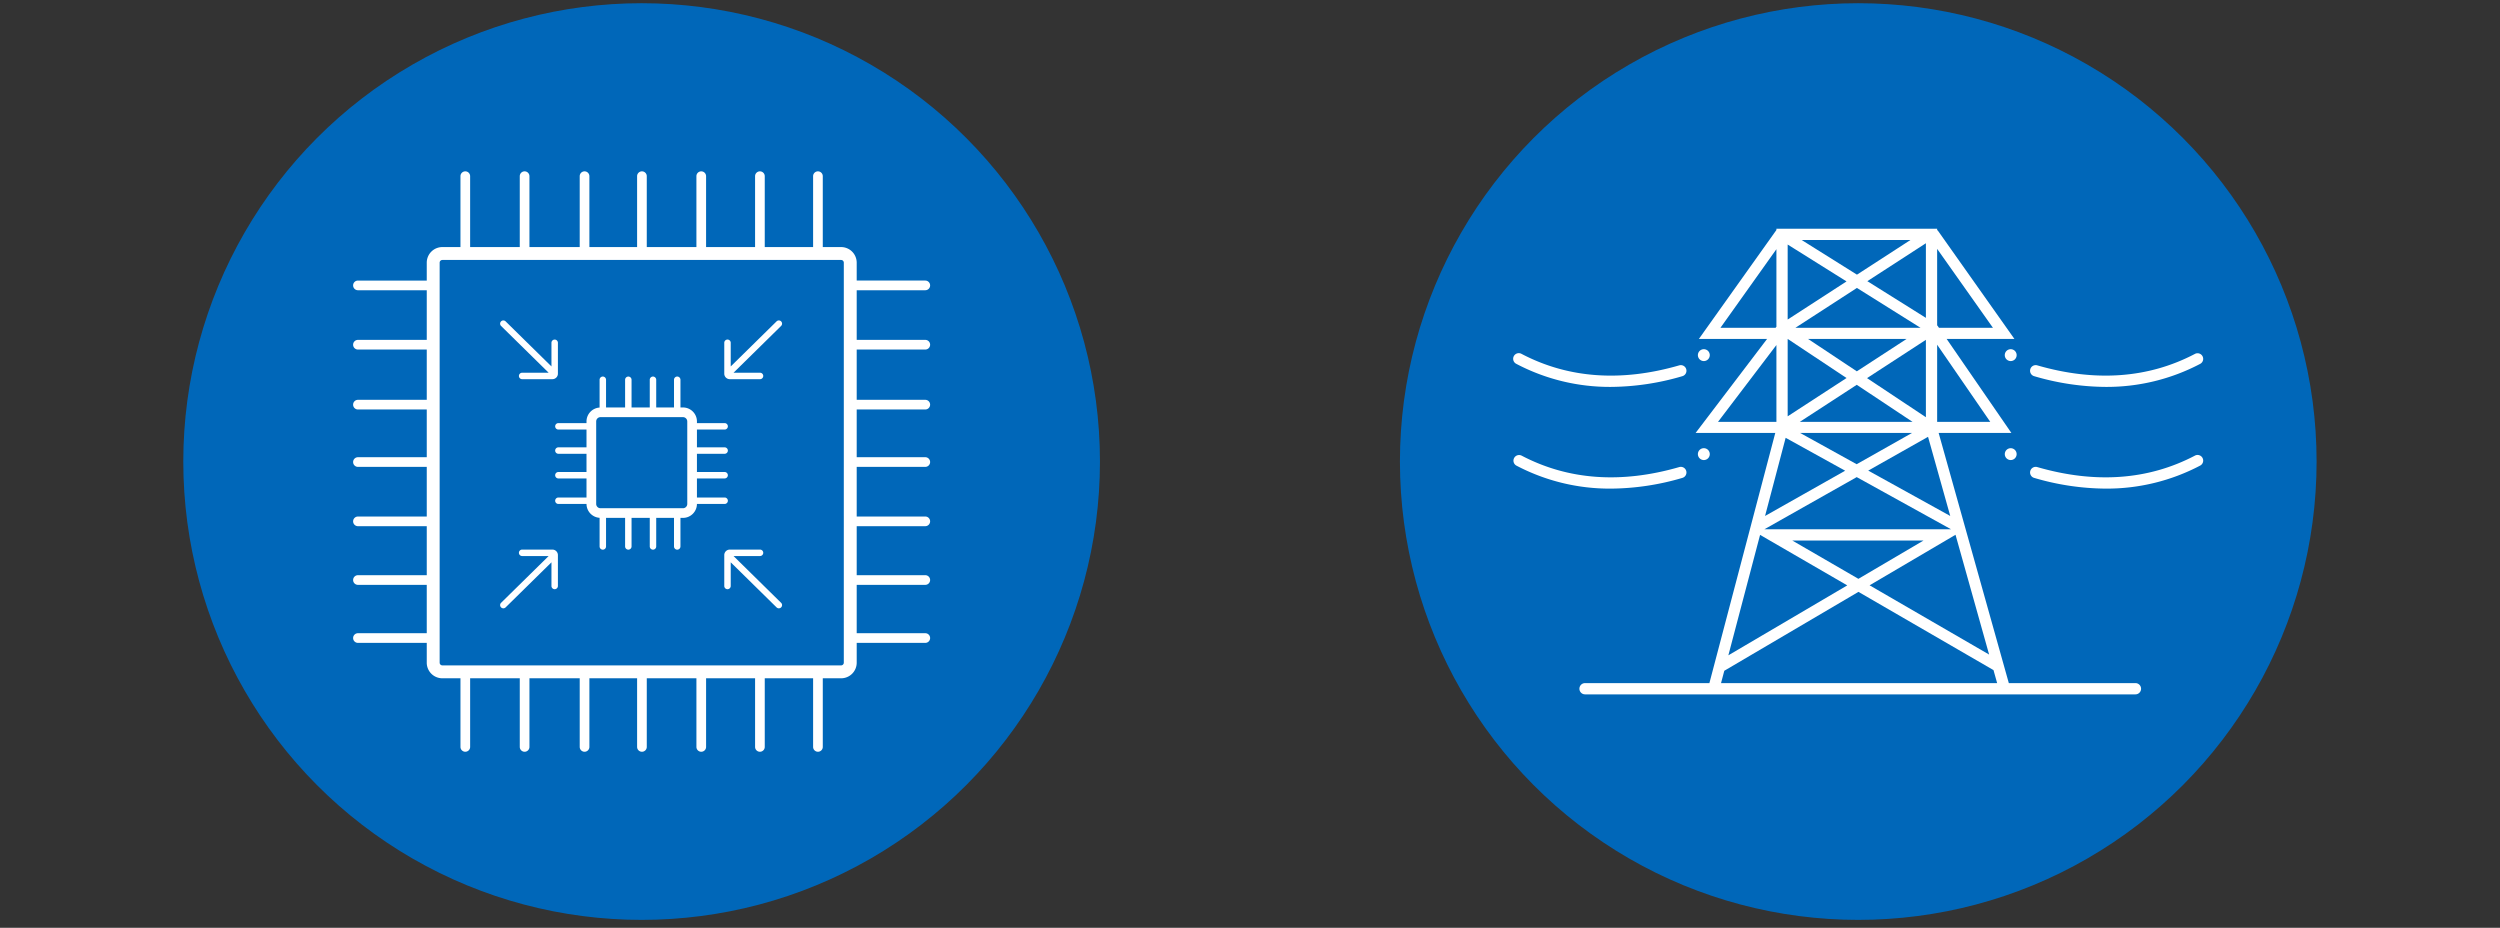 <svg xmlns="http://www.w3.org/2000/svg" width="450" height="167" viewBox="0 0 450 167"><rect x="0" y="0" width="450" height="167" fill="#333333" stroke="none"/><g id="a02d8c09-d0a2-450f-bd3a-ad5a6ee6df69" data-name="b477dacf-d92d-41d4-93a0-3e60700244f7"><rect width="450" height="167" fill="none"/><g id="e4be8669-ac09-4ab9-873f-65dba70abd95" data-name="f44f841d-65fc-42f6-99dc-e1ed6dfb222d"><circle cx="115.492" cy="83.079" r="82.5" fill="#0067b9"/><path d="M166.552,62.918a.87.87,0,0,0,0-1.741H154.206V52.243h12.345a.87.87,0,0,0,0-1.741H154.206V47.279a2.809,2.809,0,0,0-2.806-2.806h-3.3v-12.76a.87.87,0,0,0-1.741,0v12.76H137.655v-12.76a.87.87,0,0,0-1.741,0v12.76h-8.819v-12.76a.87.87,0,0,0-1.741,0v12.76h-8.935v-12.76a.87.87,0,0,0-1.741,0v12.76h-8.589v-12.76a.87.87,0,1,0-1.741,0v12.76h-9.049v-12.76a.87.87,0,1,0-1.741,0v12.76h-8.934v-12.76a.87.87,0,0,0-1.741,0v12.76H79.622a2.809,2.809,0,0,0-2.806,2.806v3.224h-12.384a.87.87,0,1,0,0,1.741h12.384v8.934h-12.384a.87.87,0,1,0,0,1.741h12.384v9.049h-12.384a.87.87,0,0,0,0,1.741h12.384v8.59h-12.384a.87.87,0,1,0,0,1.741h12.384v8.934h-12.384a.87.87,0,1,0,0,1.741h12.384v8.819h-12.384a.87.87,0,1,0,0,1.741h12.384V113.978h-12.384a.87.87,0,0,0,0,1.741h12.384v3.568a2.809,2.809,0,0,0,2.806,2.805h3.262v12.352a.87.87,0,0,0,1.741,0V122.093h8.934V134.445a.87.87,0,0,0,1.741,0V122.093h9.049V134.445a.87.87,0,0,0,1.741,0V122.093h8.589V134.445a.87.87,0,0,0,1.741,0V122.093h8.935V134.445a.87.87,0,0,0,1.741,0V122.093h8.819V134.445a.87.87,0,0,0,1.741,0V122.093h8.704V134.445a.87.87,0,0,0,1.741,0V122.093h3.3a2.809,2.809,0,0,0,2.806-2.805V115.719h12.345a.87.87,0,0,0,0-1.741H154.206v-8.704h12.345a.87.87,0,1,0,0-1.741H154.206V94.713h12.345a.87.87,0,0,0,0-1.741H154.206v-8.934h12.345a.87.87,0,0,0,0-1.741H154.206V73.708h12.345a.87.87,0,0,0,0-1.741H154.206v-9.049Zm-14.667,56.369a.491.491,0,0,1-.485.484H79.622a.491.491,0,0,1-.485-.484V47.279a.491.491,0,0,1,.485-.485h71.779a.491.491,0,0,1,.485.485Z" fill="#fff"/><path d="M130.433,90.712a.58.58,0,1,0,.005-1.161h-4.989V86.121H130.433a.58.58,0,1,0,.001-1.161h-4.985V81.682H130.433a.58.58,0,1,0,.004-1.161h-4.987V77.32H130.433a.58.58,0,0,0,.004-1.161h-4.987v-.3a2.518,2.518,0,0,0-2.515-2.515h-.453V68.361a.58.58,0,0,0-1.161-.005v4.989H118.119V68.361a.58.58,0,0,0-1.161-.004h0v4.987h-3.278V68.361a.58.58,0,0,0-1.161,0v4.984h-3.431V68.361a.58.58,0,0,0-1.161-.004h0v5.003a2.511,2.511,0,0,0-2.356,2.499v.3h-5.06a.58.58,0,0,0,0,1.161h5.06v3.201h-5.06a.58.58,0,0,0,0,1.161h5.06v3.278h-5.06a.58.58,0,0,0,0,1.161h5.06v3.431h-5.06a.58.58,0,0,0,0,1.161h5.061a2.511,2.511,0,0,0,2.355,2.493v5.153a.58.58,0,1,0,1.161.004V93.221h3.431v5.137a.58.58,0,0,0,1.161.001h0V93.221h3.278v5.137a.58.58,0,1,0,1.161.004V93.221h3.201v5.137a.58.58,0,0,0,1.161.005V93.221h.453a2.518,2.518,0,0,0,2.514-2.509Zm-6.724-.006a.775.775,0,0,1-.774.775H108.088a.775.775,0,0,1-.774-.775v-14.846a.775.775,0,0,1,.774-.774h14.846a.775.775,0,0,1,.774.774Z" fill="#fff"/><path d="M98.757,67.092h-4.768a.58.58,0,0,0-.004,1.161h5.446a.993.993,0,0,0,.992-.991V61.703a.58.58,0,0,0-1.161,0v4.258l-8.253-8.115a.58.58,0,0,0-.814.827Z" fill="#fff"/><path d="M139.783,57.846l-8.253,8.115v-4.258a.58.58,0,0,0-1.161-.005v5.563a.993.993,0,0,0,.992.991h5.443a.58.58,0,0,0,0-1.161h-4.768l8.561-8.418a.58.58,0,0,0-.811-.83l-.003.002Z" fill="#fff"/><path d="M99.432,98.925H93.989a.58.58,0,0,0-.006,1.161h4.774l-8.561,8.418a.58.58,0,1,0,.812.829h0l.001-.001,8.253-8.115v4.258a.58.58,0,0,0,1.161.001V99.917A.993.993,0,0,0,99.432,98.925Z" fill="#fff"/><path d="M132.036,100.086h4.768a.58.58,0,0,0,0-1.161h-5.443a.993.993,0,0,0-.992.991v5.558a.58.58,0,1,0,1.161.005h0v-4.263l8.253,8.115a.58.58,0,1,0,.817-.825l-.001-.001-.001-.001Z" fill="#fff"/></g></g><g id="eec0257f-d930-4695-8547-465dddf758d3" data-name="a9a78be8-5a93-476c-be9b-1a5c740be109"><g id="b7c847cd-4a5f-49d1-85aa-88fb665a9125" data-name="bba22397-b230-44e3-bd68-87fa7e797c62"><circle cx="334.487" cy="83.079" r="82.5" fill="#0067b9"/><path d="M384.379,122.959H361.588L348.957,77.931h13.092L350.393,61.004h12.199L348.757,41.429l-.071.05v-.308H319.754v.231L305.8,61.004h12.278L305.208,77.931h14.341l-11.858,45.028H285.308a1.013,1.013,0,0,0,0,2.027h99.071a1.013,1.013,0,1,0,0-2.027ZM336.281,84.71l10.766-6.082L351.044,92.875ZM351.179,95.266H317.596l16.613-9.386ZM336.066,68.061l10.594-6.893v13.931Zm8.184,7.87h-20.279l10.245-6.666Zm-10.023-9.092-8.784-5.836H343.196ZM323.169,59.004,334.245,51.827l11.452,7.176Zm9.208,9.04L321.78,74.938V61.004Zm11.781,9.888-9.96,5.627L324.024,77.931ZM346.66,57.215l-10.538-6.604L346.66,43.784Zm-12.408-7.776-9.959-6.241h19.592Zm-1.877,1.216-10.595,6.864V44.016ZM321.416,78.805l10.711,5.924-14.417,8.145Zm-4.602,17.474L332.506,105.37l-21.401,12.587Zm5.794,1.014h23.63L334.512,104.19Zm29.385-1.034,6.049,21.563-21.516-12.466Zm-3.306-20.328V62.051l9.556,13.88Zm10.043-16.927H349.016l-.193-.28a1.003,1.003,0,0,0-.137-.159V44.796Zm-49.05,0,10.075-14.152V58.833l-.05.033-.105.138Zm10.075,3.101V75.931h-10.512Zm-9.382,58.635,24.148-14.203,24.228,14.036c.025.014.051.023.076.035l.66,2.352H309.787Z" fill="#fff"/><path d="M272.943,65.497a36.076,36.076,0,0,0,17.002,4.146,46.349,46.349,0,0,0,12.885-1.932,1.013,1.013,0,1,0-.563-1.947h0c-10.465,3.026-20.013,2.333-28.38-2.062a1.014,1.014,0,1,0-.949,1.791l.003.001.004.002Z" fill="#fff"/><path d="M302.829,86.02a1.013,1.013,0,1,0-.563-1.947c-10.465,3.027-20.014,2.333-28.381-2.062a1.014,1.014,0,0,0-.946,1.793l.004.002a36.072,36.072,0,0,0,17.002,4.146A46.353,46.353,0,0,0,302.829,86.02Z" fill="#fff"/><path d="M366.145,67.711a46.337,46.337,0,0,0,12.885,1.932,36.077,36.077,0,0,0,17.001-4.146,1.013,1.013,0,1,0-.942-1.795h0c-8.367,4.394-17.915,5.089-28.381,2.062a1.013,1.013,0,0,0-.563,1.947Z" fill="#fff"/><path d="M395.09,82.011c-8.367,4.395-17.917,5.089-28.381,2.062a1.013,1.013,0,0,0-.563,1.947,46.343,46.343,0,0,0,12.884,1.931,36.076,36.076,0,0,0,17.002-4.146,1.013,1.013,0,1,0-.942-1.795Z" fill="#fff"/><path d="M307.759,63.924a1.069,1.069,0,1,0-1.069,1.069h0a1.069,1.069,0,0,0,1.069-1.069v0Z" fill="#fff"/><path d="M307.759,81.742a1.069,1.069,0,1,0-1.069,1.069h0a1.069,1.069,0,0,0,1.069-1.069Z" fill="#fff"/><path d="M360.859,63.924a1.069,1.069,0,1,0,1.069-1.069h0A1.069,1.069,0,0,0,360.859,63.924Z" fill="#fff"/><circle cx="361.928" cy="81.742" r="1.069" fill="#fff"/></g></g></svg>